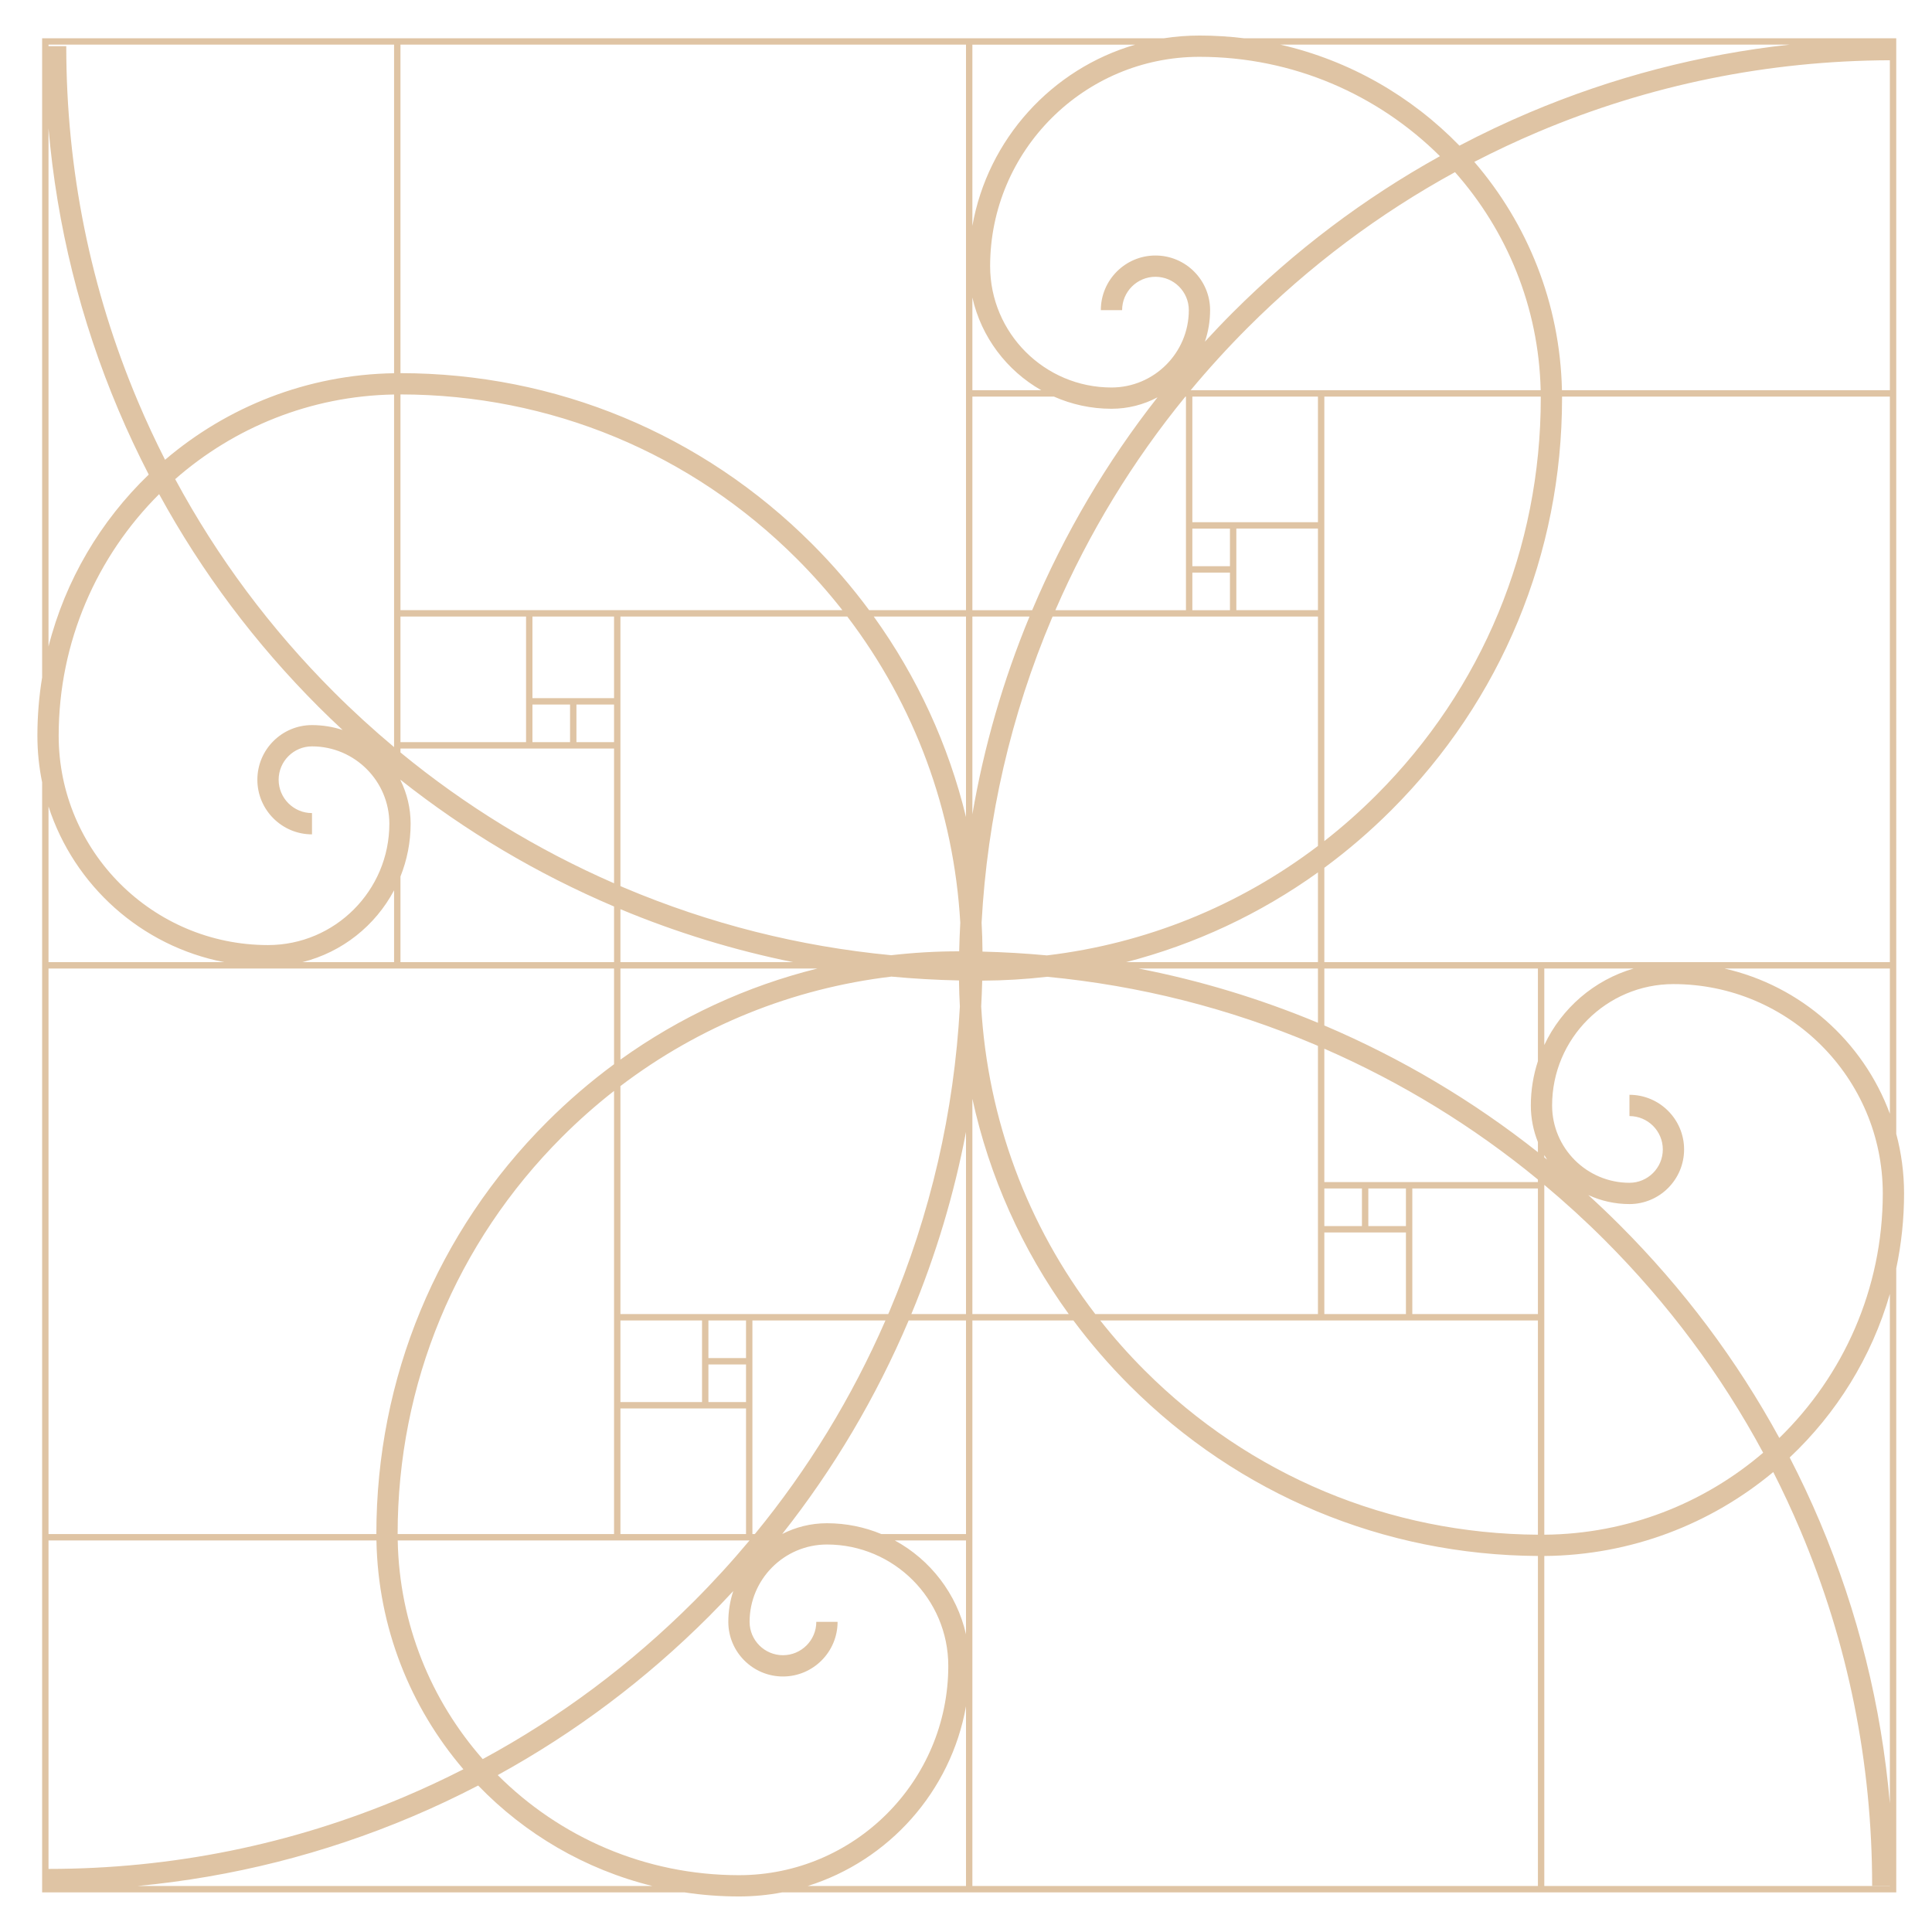 <svg xmlns="http://www.w3.org/2000/svg" xmlns:xlink="http://www.w3.org/1999/xlink" id="Calque_1" x="0px" y="0px" width="908px" height="908px" viewBox="0 0 908 908" xml:space="preserve"><path fill="#DFC4A4" d="M891.199,596.115c2.399-11.371,3.671-23.153,3.671-35.227c0-9.675-1.281-19.055-3.671-27.986V452.18h-0.002 V186.392v-3.001V17.982H584.592c-6.842-0.839-13.807-1.28-20.871-1.28c-5.663,0-11.225,0.438-16.656,1.28h-90.066v-0.001H188.21 V17.98H19.8v300.346c-1.454,8.941-2.223,18.108-2.223,27.454c0,7.498,0.767,14.819,2.223,21.892v84.509v2.997v265.796v2.997v165.413 h301.953c8.333,1.257,16.859,1.914,25.537,1.914c6.937,0,13.72-0.663,20.296-1.914h89.412v-0.004h268.791v-0.001h165.41V596.115z  M186.92,723.974h165.349c-8.271,9.897-16.995,19.471-26.201,28.677c-29.591,29.592-62.837,54.408-99.194,74.088 C202.629,799.19,187.666,763.293,186.92,723.974z M217.785,831.518c-9.193,4.695-18.578,9.069-28.145,13.115 C136.797,866.983,80.664,878.329,22.8,878.358V723.974h154.12C177.652,764.958,192.922,802.454,217.785,831.518z M74.787,232.236 c20.009,36.627,45.115,70.152,74.991,100.028c3.685,3.685,7.443,7.271,11.237,10.81c-4.53-1.482-9.361-2.295-14.381-2.295 c-14.158,0-25.677,11.518-25.677,25.676s11.519,25.676,25.677,25.676v-10c-8.645,0-15.677-7.032-15.677-15.676 s7.032-15.676,15.677-15.676c20.044,0,36.352,16.307,36.352,36.352c0,31.446-25.583,57.029-57.028,57.029 c-54.247,0-98.381-44.133-98.381-98.381C27.578,301.467,45.641,261.296,74.787,232.236z M456.998,186.392h38.324 c8.278,3.667,17.425,5.72,27.047,5.72c7.812,0,15.175-1.951,21.639-5.378c-23.921,30.474-43.623,63.887-58.82,99.815 c-0.031,0.074-0.061,0.148-0.093,0.223h-28.097V186.392z M456.998,139.846c4.208,18.641,16.197,34.354,32.371,43.544h-32.371 V139.846z M724.13,187.113c0,70.461-27.438,136.704-77.262,186.527c-7.77,7.77-15.938,14.994-24.46,21.655V289.771v-3v-38.353v-3 v-59.027h101.713C724.122,186.632,724.13,186.872,724.13,187.113z M722.789,617.589H663.76v-38.352v-3v-17.676h59.029V617.589z  M622.408,579.237h17.676h3h17.676v38.352h-38.352V579.237z M622.408,558.562h17.676v17.676h-17.676V558.562z M660.76,576.237 h-17.676v-17.676h17.676V576.237z M663.76,555.562h-3h-17.676h-3h-17.676v-62.694c36.291,15.855,69.913,36.441,100.381,61.484v1.21 H663.76z M291.59,661.942h38.352h3h17.676v59.029H291.59V661.942z M291.59,620.589h38.352v17.676v3v17.677H291.59V620.589z  M291.59,510.427c37.203-28.241,80.899-45.911,127.363-51.444c10.52,0.979,21.108,1.583,31.758,1.811 c0.048,4.106,0.182,8.199,0.408,12.275c-2.696,49.5-13.781,97.553-33.069,143.155c-0.194,0.458-0.401,0.909-0.598,1.367h-63.835h-3 h-17.676h-3H291.59V510.427z M288.59,328.125h-17.676h-3h-17.678v-38.353h38.354V328.125z M288.59,348.8h-17.676v-17.676h17.676 V348.8z M291.59,427.304c26.306,10.959,53.396,19.268,81.094,24.877H291.59V427.304z M288.59,415.126 c-36.291-15.856-69.912-36.443-100.38-61.487V351.8h59.026h3h17.678h3h17.676V415.126z M250.236,331.125h17.678V348.8h-17.678 V331.125z M247.236,328.125v3V348.8H188.21v-59.029h59.026V328.125z M188.21,366.666v-0.19 c30.616,24.229,64.217,44.185,100.38,59.563v26.141H188.21v-40.248c3.069-7.677,4.776-16.042,4.776-24.802 C192.986,379.788,191.263,372.842,188.21,366.666z M384.202,455.181c-33.263,8.258-64.597,22.731-92.612,42.816v-42.816H384.202z  M353.617,720.971v-59.029v-3v-17.677v-3v-17.676h62.523c-15.819,36.288-36.37,69.908-61.371,100.381H353.617z M332.941,641.265 h17.676v17.677h-17.676V641.265z M332.941,620.589h17.676v17.676h-17.676V620.589z M388.642,715.888 c-7.563,0-14.702,1.833-21.015,5.059c24.178-30.614,44.088-64.208,59.427-100.357h26.944v100.381h-39.779 C406.332,717.702,397.695,715.888,388.642,715.888z M428.311,617.589c11.525-27.727,20.105-56.325,25.688-85.585v85.585H428.311z  M722.789,455.181v43.532c-2.15,6.56-3.328,13.555-3.328,20.824c0,6.082,1.189,11.888,3.328,17.214v4.764 c-30.616-24.229-64.217-44.183-100.381-59.56v-26.774H722.789z M619.408,480.691c-27.329-11.385-55.508-19.902-84.332-25.511h84.332 V480.691z M725.789,542.872c0.419,0.716,0.854,1.421,1.311,2.111c-0.436-0.353-0.874-0.703-1.311-1.054V542.872z M725.789,455.181 h42.002c-18.603,5.414-33.885,18.68-42.002,35.965V455.181z M619.408,452.181h-90.132c32.339-8.352,62.815-22.587,90.132-42.168 V452.181L619.408,452.181z M492.058,449.017c-10.041-0.934-20.145-1.534-30.305-1.783c-0.031-4.563-0.173-9.109-0.425-13.634 c2.696-49.5,13.781-97.553,33.069-143.155c0.096-0.226,0.198-0.447,0.294-0.673h62.688h3h17.676h3h38.354v107.811 C582.208,425.818,538.516,443.484,492.058,449.017z M619.408,286.771h-38.354v-17.676v-3v-17.677h38.354V286.771z M560.379,269.096 h17.676v17.676h-17.676V269.096z M560.379,248.418h17.676v17.677h-17.676V248.418z M581.055,245.418h-3h-17.676v-59.027h59.029 v59.027H581.055z M557.379,186.392v59.027v3v17.677v3v17.676h-61.376c15.741-36.279,36.21-69.895,61.114-100.38H557.379z  M622.408,183.39h-3h-59.029h-0.789c8.443-10.146,17.367-19.951,26.79-29.374c29.112-29.112,61.771-53.588,97.44-73.113 c24.3,27.446,39.363,63.245,40.262,102.487H622.408z M579.309,146.946c-4.454,4.455-8.784,9.003-13.025,13.618 c1.572-4.652,2.438-9.627,2.438-14.803c0-14.158-11.519-25.677-25.676-25.677s-25.676,11.519-25.676,25.677h10 c0-8.644,7.032-15.677,15.676-15.677s15.676,7.033,15.676,15.677c0,20.044-16.308,36.352-36.352,36.352 c-31.446,0-57.029-25.583-57.029-57.028c0-54.248,44.134-98.381,98.381-98.381c44.05,0,84.006,17.852,113.024,46.696 C641.131,93.169,608.477,117.778,579.309,146.946z M483.848,289.771c-12.428,30.043-21.396,61.108-26.85,92.924v-92.924H483.848z  M453.998,383.978c-8.232-33.862-22.885-65.753-43.343-94.206h43.343V383.978z M451.311,433.624 c-0.238,4.48-0.412,8.972-0.516,13.475c-0.042,0-0.083-0.001-0.124-0.001c-10.71,0-21.322,0.628-31.806,1.833 c-43.309-4.131-85.4-14.757-125.588-31.756c-0.566-0.24-1.123-0.496-1.688-0.738V351.8v-3v-17.676v-3v-38.353h106.623 C429.855,331.327,448.275,381.017,451.311,433.624z M291.59,286.771h-3h-38.354h-3H188.21V185.373 c70.378,0.058,136.534,27.489,186.305,77.259c7.671,7.671,14.807,15.734,21.397,24.139H291.59z M185.208,286.771v3V348.8v2.325 c-9.783-8.192-19.251-16.825-28.358-25.932c-29.81-29.81-54.766-63.333-74.516-100.007c27.594-24.205,63.529-39.108,102.874-39.781 V286.771z M185.208,418.424v33.753h-43.085C160.797,447.535,176.394,435.046,185.208,418.424z M288.59,455.181v44.987 c-11.07,8.166-21.609,17.213-31.518,27.121c-51.712,51.712-80.191,120.467-80.191,193.599c0,0.028,0.001,0.056,0.001,0.083H22.8 v-265.79h162.408H288.59z M186.881,720.887c0-70.461,27.438-136.704,77.262-186.527c7.766-7.765,15.93-14.986,24.447-21.645v104.875 v3v38.353v3v59.029H186.882C186.882,720.943,186.881,720.915,186.881,720.887z M333.139,759.721 c3.916-3.917,7.726-7.914,11.478-11.955c-1.502,4.558-2.326,9.419-2.326,14.473c0,14.158,11.518,25.677,25.676,25.677 c14.157,0,25.676-11.519,25.676-25.677h-10c0,8.644-7.032,15.677-15.676,15.677s-15.676-7.033-15.676-15.677 c0-20.044,16.308-36.352,36.352-36.352c31.446,0,57.029,25.583,57.029,57.028c0,54.248-44.134,98.381-98.381,98.381 c-44.224,0-84.325-17.99-113.371-47.035C270.229,814.327,303.483,789.376,333.139,759.721z M420.533,723.974h33.465v44.118 C449.681,749.051,437.253,733.056,420.533,723.974z M456.998,516.402c7.957,36.479,23.309,70.808,45.296,101.187H457h-0.002V516.402 z M461.137,473.043c0.215-4.043,0.379-8.095,0.484-12.157c10.275-0.047,20.46-0.661,30.523-1.818 c43.309,4.131,85.4,14.758,125.589,31.756c0.562,0.238,1.114,0.492,1.675,0.732v64.005v3v17.676v3v38.352H514.764 C482.797,575.894,464.188,525.942,461.137,473.043z M619.408,620.589h3h38.352h3h59.029v100.687 c-69.836-0.431-135.428-27.813-184.856-77.242c-7.458-7.458-14.403-15.292-20.843-23.445H619.408z M725.789,620.589v-3v-59.028 v-1.698c9.788,8.195,19.261,16.832,28.372,25.943c29.794,29.794,54.739,63.297,74.483,99.947 c-27.736,23.747-63.641,38.206-102.855,38.527V620.589z M761.232,575.736c-4.825-4.825-9.752-9.518-14.765-14.094 c5.892,2.718,12.441,4.246,19.345,4.246c14.158,0,25.677-11.518,25.677-25.676s-11.519-25.676-25.677-25.676v10 c8.645,0,15.677,7.032,15.677,15.676s-7.032,15.676-15.677,15.676c-20.044,0-36.352-16.307-36.352-36.352 c0-31.446,25.583-57.029,57.028-57.029c54.247,0,98.381,44.133,98.381,98.381c-0.001,45.02-18.651,85.76-48.622,114.921 C816.236,639.164,791.12,605.624,761.232,575.736z M888.199,608.14v239.442c-3.963-45.628-14.963-89.962-32.846-132.243 c-4.37-10.333-9.128-20.448-14.236-30.354C863.096,664.312,879.601,637.889,888.199,608.14z M810.449,455.181h77.75v68.261 C875.62,489.383,846.396,463.324,810.449,455.181z M888.197,452.18H725.789h-3H622.408v-44.339 c11.075-8.168,21.618-17.218,31.53-27.13c51.712-51.712,80.191-120.466,80.191-193.598c0-0.241-0.009-0.48-0.009-0.721h154.076 V452.18z M734.082,183.39c-0.881-40.924-16.259-78.339-41.195-107.308c9.763-5.043,19.732-9.739,29.92-14.048 c52.402-22.164,108.038-33.5,165.391-33.716V183.39H734.082z M840.999,20.982c-42.054,4.636-82.95,15.288-122.088,31.841 c-11.259,4.762-22.255,9.994-33.007,15.632c-22.531-23.194-51.581-40.02-84.167-47.474H840.999z M533.543,20.982 c-39.213,11.385-69.328,44.372-76.545,85.167V20.982H533.543z M453.998,20.981V183.39v3.001v100.38h-45.514 c-8.106-10.959-17.082-21.394-26.898-31.21c-51.659-51.659-120.327-80.13-193.376-80.188V20.981H453.998z M185.208,20.98v154.425 c-41.002,0.66-78.527,15.869-107.633,40.685c-4.537-8.933-8.781-18.04-12.708-27.324C42.488,135.855,31.141,79.647,31.141,21.704 H22.8V20.98H185.208z M22.8,60.284c3.953,45.675,14.957,90.055,32.857,132.377c4.373,10.339,9.134,20.462,14.247,30.375 c-22.559,21.709-39.166,49.556-47.104,80.827V60.284z M105.304,452.177H22.8v-73.154C34.805,416.187,66.368,444.634,105.304,452.177 z M64.576,886.383c44.471-4.198,87.694-15.086,128.96-32.54c10.628-4.495,21.022-9.405,31.198-14.681 c21.974,22.761,50.208,39.433,81.9,47.221H64.576z M453.998,801.938v84.445h-74.412C417.734,874.45,446.884,841.956,453.998,801.938 z M456.998,723.971H457V620.589h47.477c7.971,10.706,16.775,20.907,26.385,30.517c51.317,51.317,119.421,79.74,191.928,80.17 v155.103H456.998V723.971z M725.789,886.378V731.28c40.874-0.315,78.367-15.087,107.605-39.453 c4.553,8.959,8.811,18.094,12.749,27.407c22.379,52.91,33.727,109.118,33.727,167.062h8.329v0.082H725.789z"></path></svg>